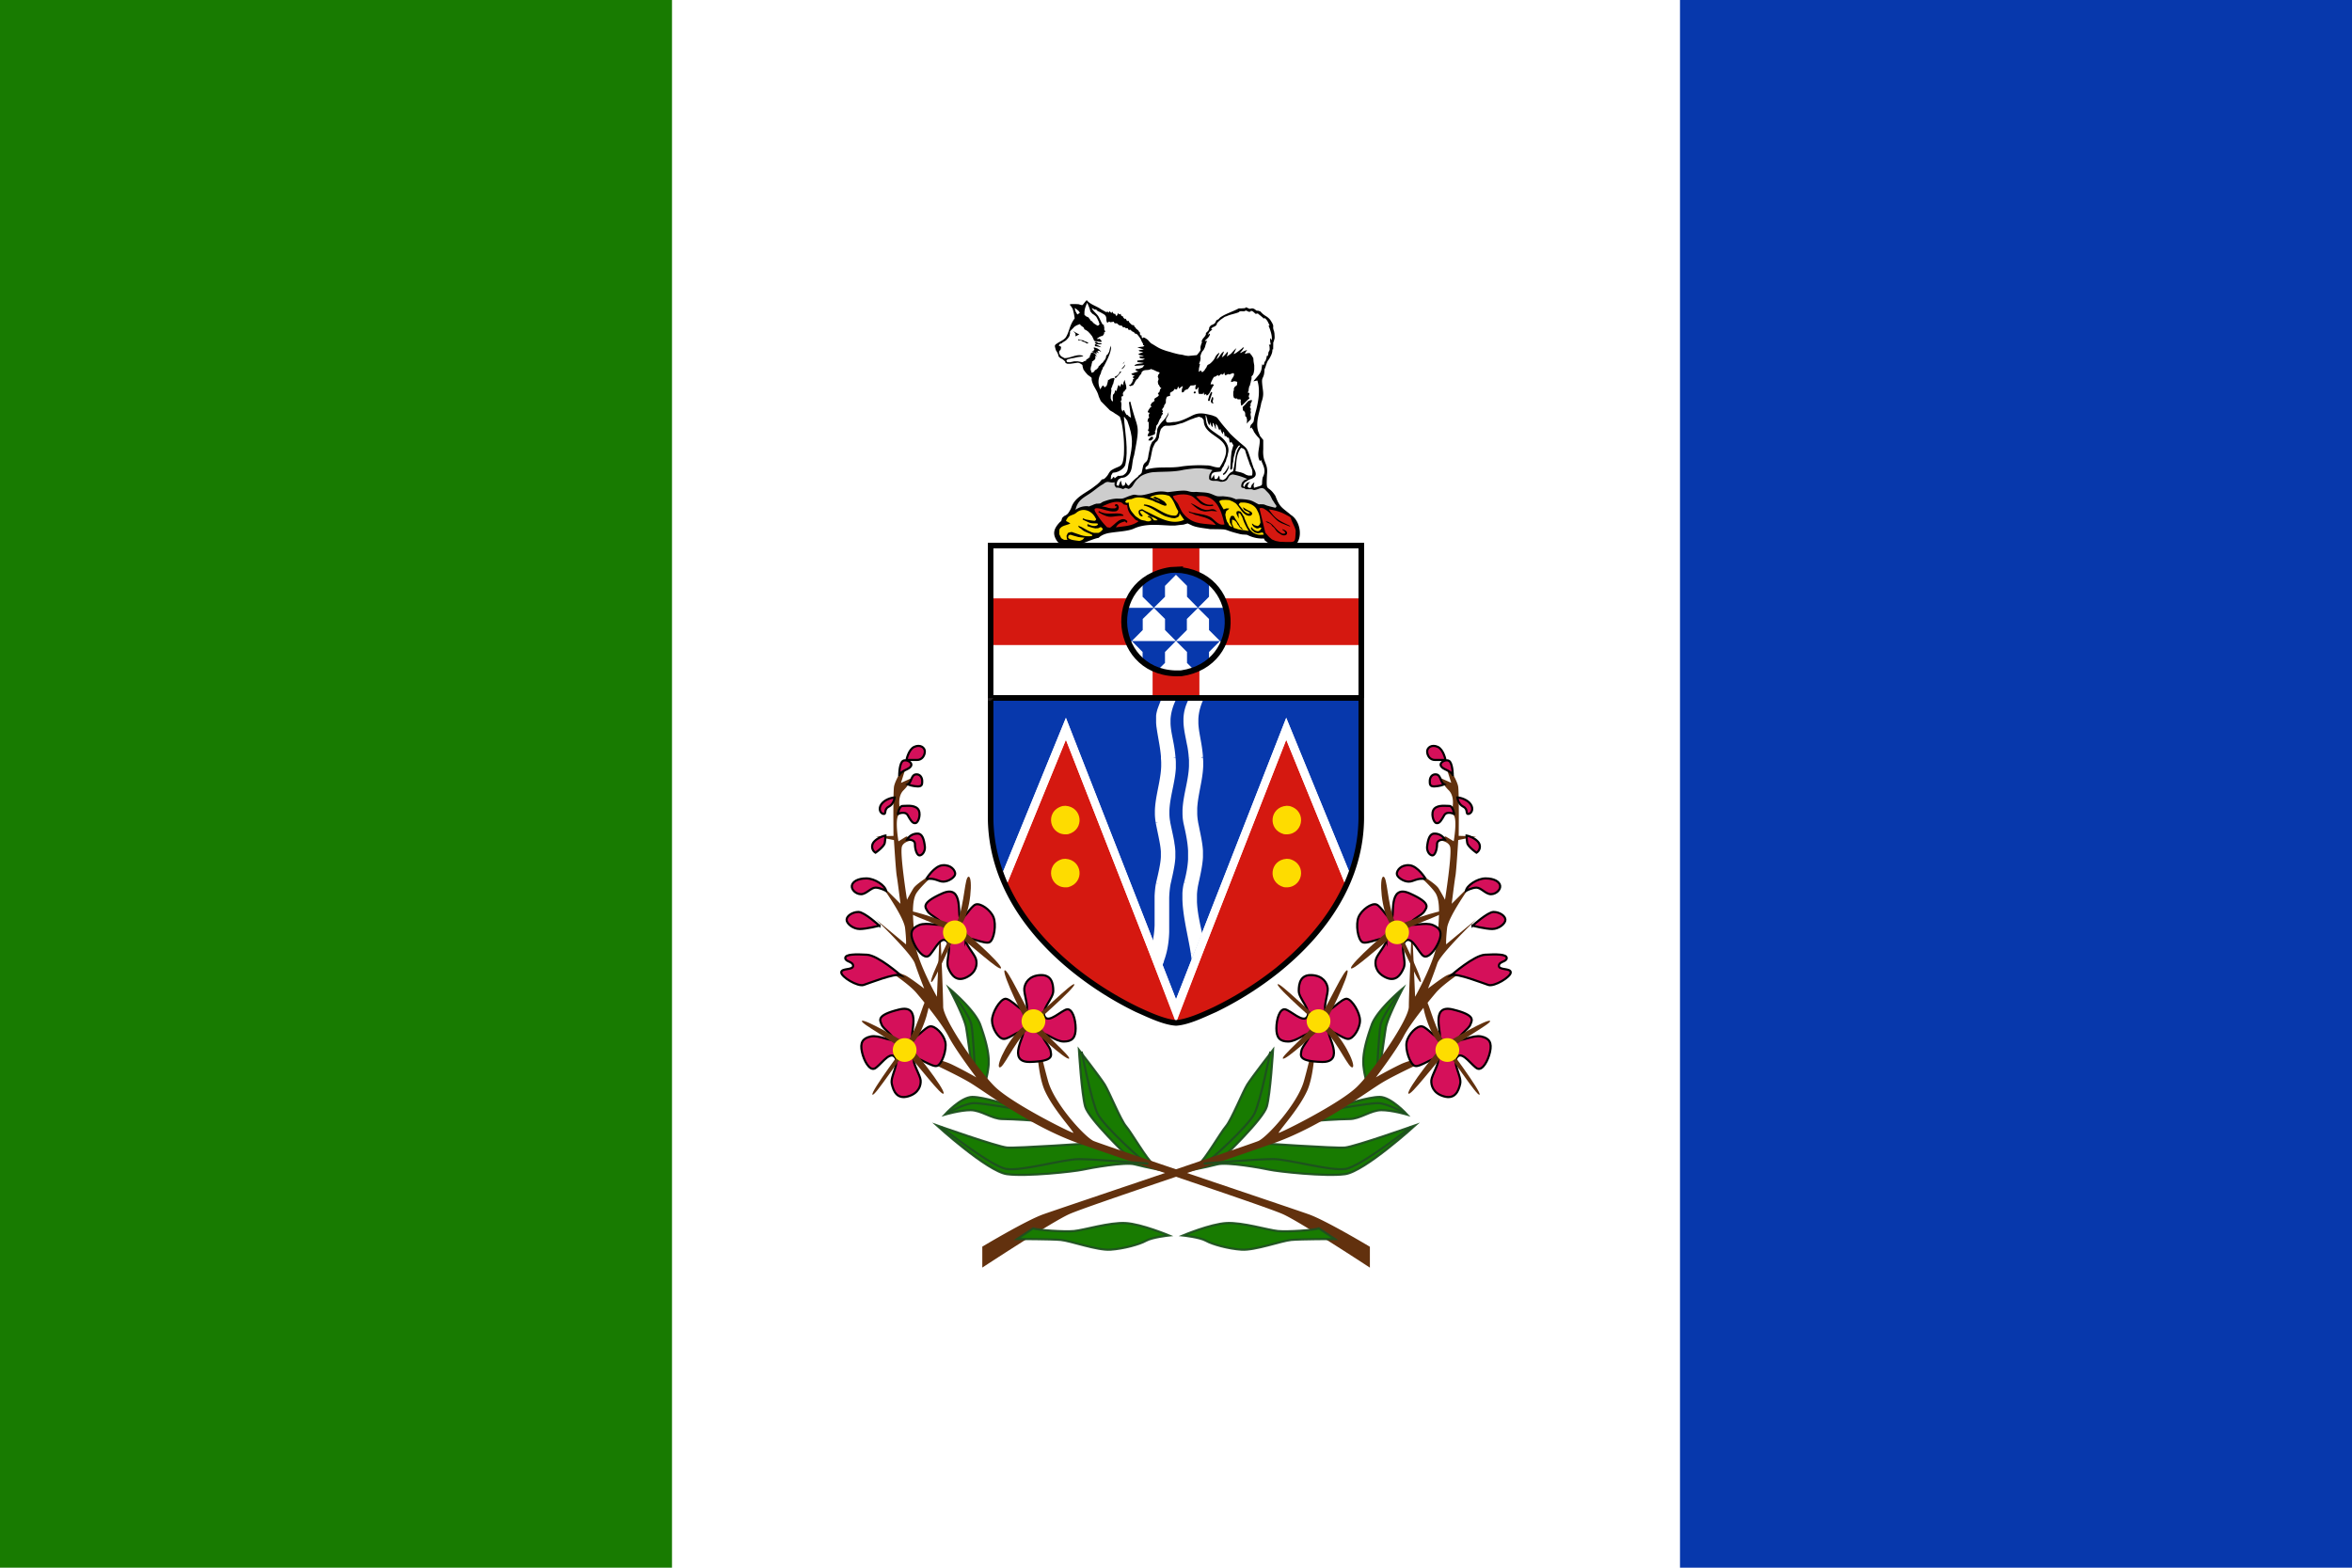 <svg id="Layer_1" data-name="Layer 1" xmlns="http://www.w3.org/2000/svg" xmlns:xlink="http://www.w3.org/1999/xlink" viewBox="0 0 1500 1000"><defs><style>.cls-1,.cls-14,.cls-20{fill:none;}.cls-2{clip-path:url(#clip-path);}.cls-3,.cls-7{fill:#fff;}.cls-4,.cls-6{fill:#0738ac;}.cls-13,.cls-5{fill:#187b01;}.cls-10,.cls-11,.cls-12,.cls-13,.cls-15,.cls-16,.cls-17,.cls-18,.cls-19,.cls-6,.cls-7,.cls-8{fill-rule:evenodd;}.cls-8{fill:#d51810;}.cls-9{fill:#231f20;}.cls-10{fill:#fedc00;}.cls-12{fill:#cdcdcd;}.cls-13,.cls-14{stroke:#1e501f;stroke-opacity:0.94;}.cls-13,.cls-14,.cls-16{stroke-miterlimit:10.13;stroke-width:1.36px;}.cls-15{fill:#62310e;}.cls-16,.cls-18,.cls-19{fill:#d5105a;}.cls-16,.cls-18,.cls-19,.cls-20{stroke:#000;}.cls-17{fill:#fedd00;}.cls-18{stroke-miterlimit:10.13;stroke-width:1.36px;}.cls-19{stroke-miterlimit:10.13;stroke-width:1.36px;}.cls-20{stroke-width:3.75px;}</style><clipPath id="clip-path"><rect class="cls-1" width="1500" height="1000"/></clipPath></defs><g class="cls-2"><rect id="rect2183_1" data-name="rect2183 1" class="cls-3" width="1500" height="1000"/><rect id="rect2183" class="cls-4" x="1071.43" width="428.57" height="1000"/><rect id="rect2183_0" data-name="rect2183 0" class="cls-5" width="428.57" height="1000"/><rect id="rect147" class="cls-3" x="632.26" y="348.67" width="236.39" height="96.55"/><path id="path149" class="cls-6" d="M631.81,445.22v75.62a104.51,104.51,0,0,0,8.12,40.46l.88-2.07L639.73,556l40.06-98.07L750,637.44,820.3,457.89l40.22,98.33-1.2,3.13.8,1.89a107.12,107.12,0,0,0,7.8-32.5c.29-3.2.25-6.4.26-9.61V445.22Zm8.67,117.37c9.11,21.26,24.66,39.61,42.94,54.65A172.82,172.82,0,0,1,640.48,562.59Zm218.62,1.06a172.88,172.88,0,0,1-41.5,52.78,167.18,167.18,0,0,0,26.17-27.12A126.77,126.77,0,0,0,859.1,563.65Zm-75.67,75.94a163.87,163.87,0,0,1-33.11,12.84,29.82,29.82,0,0,0,9.07-2A176.37,176.37,0,0,0,783.43,639.59Zm-66.34.23a179.43,179.43,0,0,0,20.19,9.37c5.75,1.95,8.9,3.22,12.49,3.25A162.26,162.26,0,0,1,717.09,639.82Zm32.21,10.75.7,1.87h.07l.6-1.59-.64.55-.73-.82Z"/><path id="path153" class="cls-7" d="M765.6,595.26c-2.3-11.06-4.92-20.65-2.3-32.06,4.23-18.67,3.51-20.37-.34-38.79-2.61-13.91,4.55-27.29,3.16-41.16-.93-14.52-6.18-22.31,0-36.74l-7.07.16c-6.84,13.25-.64,22.74.18,36.74,1.41,14.18-6,27.12-3.49,41.09,3.54,15.22,4.54,23.4.43,38.78-3.33,12.75,2.43,31.48,4.33,44.65l5.1-12.67Z"/><path id="_1" data-name="1" class="cls-3" d="M762.24,563l2.13.49h0l-.22,1-.2,1-.16,1-.14,1-.12,1-.09,1-.07,1,0,1,0,1v1l0,1,0,1,.06,1,.07,1,.09,1,.11,1,.12,1,.13,1,.15,1,.15,1,.17,1,.18,1,.19,1,.19,1,.2,1,.2,1,.21,1,.22,1,.21,1,.22,1,.22,1,.21,1-2.14.45-.21-1-.22-1-.22-1-.21-1-.22-1-.21-1-.2-1-.21-1-.19-1-.19-1-.18-1-.17-1-.16-1-.15-1-.14-1-.13-1-.11-1-.09-1-.08-1-.06-1,0-1,0-1v-1l0-1,.05-1,.07-1,.09-1,.12-1.05.15-1.07.18-1.07.21-1.08.23-1.09Zm2.13.49h0v0Zm-2.48-38.84,2.15-.4v0l.35,1.68.33,1.58L765,529l.3,1.43.28,1.35.25,1.29.24,1.23.21,1.18.2,1.13.17,1.08.15,1.06.13,1,.11,1,.09,1,.06,1,0,1v2l0,1-.06,1-.08,1-.12,1.07-.14,1.1-.16,1.15-.19,1.19-.22,1.25-.24,1.31-.27,1.38-.3,1.45-.33,1.53-.35,1.61-.39,1.71-2.13-.49.38-1.7.35-1.6.33-1.51.29-1.44.27-1.35.24-1.29.21-1.22.19-1.16.16-1.11.13-1.06.11-1,.08-1,.06-1,0-.95v-1.85l0-.92-.06-.93-.08-.94-.11-1-.12-1-.15-1-.17-1.06-.19-1.1-.21-1.16-.24-1.21-.25-1.28-.27-1.34-.3-1.42-.31-1.5-.33-1.59-.35-1.68v0Zm0,0v0h0v0ZM765,483.32l2.19-.14v0l.11,1.34.06,1.33,0,1.33,0,1.33-.06,1.32-.1,1.31-.12,1.31-.16,1.3-.17,1.31-.2,1.29-.21,1.3-.23,1.29-.23,1.28-.25,1.28-.24,1.28-.24,1.28-.24,1.27-.23,1.27-.22,1.27-.21,1.27-.19,1.27-.17,1.26-.14,1.26-.12,1.26-.09,1.26,0,1.26,0,1.25,0,1.26.06,1.26.11,1.25.16,1.26.21,1.26-2.15.4-.22-1.34-.17-1.35-.12-1.33-.07-1.34,0-1.32,0-1.33.06-1.31.09-1.32.12-1.31.15-1.3.18-1.3.19-1.3.21-1.29.22-1.29.24-1.28.24-1.29.24-1.28.24-1.27.24-1.28.24-1.27.22-1.27.21-1.27.19-1.27.17-1.26.15-1.26.12-1.27.1-1.26,0-1.26,0-1.26,0-1.25-.05-1.26-.11-1.26v0Zm0,0v0Zm1.11-35.76,0-2.18,1,1.52-.53,1.3-.47,1.26-.41,1.23-.35,1.2-.3,1.16-.25,1.14-.19,1.11-.16,1.09-.11,1.07-.07,1.06,0,1v1l0,1,.06,1,.09,1,.11,1,.13,1,.14,1,.17,1,.17,1.05.19,1.07.19,1.08.2,1.1.2,1.12.2,1.14.19,1.16.19,1.19.17,1.23.16,1.25.14,1.29.13,1.33.1,1.36-2.19.14-.09-1.32-.12-1.29-.14-1.25-.16-1.22-.17-1.19-.18-1.17-.19-1.15-.19-1.13-.2-1.11-.2-1.09-.19-1.09-.19-1.07-.18-1.07-.17-1.07-.15-1.06-.14-1.07-.11-1.06-.09-1.08-.07-1.08,0-1.09v-1.1l0-1.11.07-1.14.12-1.15.17-1.17.21-1.19.26-1.21.32-1.25.37-1.26.44-1.3.49-1.34.56-1.36,1,1.52Zm0-2.18,1.7,0-.67,1.56Zm-7.06.16,7.06-.16,0,2.18-7.06.17-1-1.6.95-.59Zm-.95.59.3-.58H759l-.95.59Zm2.24,37.13-2.18.22v0l-.1-1.28-.11-1.25-.15-1.23-.16-1.21-.18-1.19-.2-1.17L757,475l-.22-1.15-.22-1.14-.22-1.13-.22-1.12-.22-1.11-.21-1.11-.2-1.11-.18-1.1-.16-1.11-.14-1.1-.12-1.11-.08-1.12-.05-1.12,0-1.12,0-1.14.07-1.14.12-1.16.17-1.17.22-1.18.29-1.19.34-1.2.41-1.23.48-1.23.55-1.26.63-1.27,1.94,1-.58,1.19-.51,1.17-.45,1.15-.38,1.13-.32,1.11-.26,1.09-.2,1.09-.16,1.07-.11,1.07-.07,1.05,0,1.06v1l0,1.05.08,1.05.11,1.05.14,1.06.15,1.07.18,1.07.19,1.08.21,1.09.21,1.11.23,1.12.22,1.13.22,1.14.22,1.17.22,1.18.2,1.21.19,1.22.16,1.25.15,1.27.13,1.3.09,1.33v-.05Zm-2.18.22v0h0Zm-1.34,40.73-2.13.49v0l-.21-1.35L754.3,522l-.1-1.33-.05-1.33V518l0-1.32.07-1.31.11-1.3.14-1.3.16-1.29.19-1.29.21-1.28.22-1.28.24-1.28.25-1.27.25-1.27.26-1.27.26-1.27.25-1.26.24-1.26.23-1.27.22-1.26.2-1.26.18-1.26.16-1.27.13-1.26.1-1.27.06-1.27,0-1.28,0-1.27,0-1.28-.11-1.29,2.18-.22.11,1.37.06,1.36v1.34l0,1.34-.07,1.34-.1,1.32-.14,1.31L760,494l-.18,1.3-.21,1.3-.22,1.29-.24,1.28-.25,1.28-.25,1.28-.25,1.26-.26,1.27-.25,1.26-.25,1.26-.23,1.26-.22,1.25-.21,1.25-.18,1.25-.16,1.25-.13,1.25-.1,1.25-.07,1.25,0,1.25v1.25l0,1.25.1,1.25.14,1.26.2,1.26v0Zm-2.13.49v0Zm2.56,38.82-2.12-.55h0l.36-1.41.34-1.36.31-1.33.28-1.3.25-1.26.23-1.23.19-1.21.18-1.17.14-1.16.12-1.14.1-1.12.07-1.1,0-1.1,0-1.09v-1.08l0-1.08,0-1.08-.06-1.08-.09-1.09-.11-1.09-.12-1.11-.15-1.12-.17-1.14-.18-1.15-.21-1.18-.22-1.21-.24-1.23-.26-1.25-.28-1.3-.29-1.32-.31-1.36-.32-1.41,2.13-.49.33,1.41.31,1.37.29,1.34.28,1.31.26,1.27.25,1.25.22,1.23.21,1.2.19,1.19.18,1.17.15,1.15.13,1.15.11,1.13.09,1.13.07,1.12,0,1.13,0,1.12v1.13l0,1.13,0,1.14-.07,1.16-.1,1.16-.13,1.18-.15,1.2-.17,1.22-.21,1.24-.23,1.27-.26,1.3-.28,1.32-.32,1.36-.34,1.4-.38,1.44h0Zm-2.12-.55h0l0,.07,0-.06Zm4.37,44.51,2,.82-2.09-.25-.19-1.24-.21-1.27-.22-1.3-.25-1.33-.25-1.35-.27-1.38-.27-1.4-.28-1.42L757.2,596l-.28-1.45-.29-1.47-.28-1.47-.28-1.48-.26-1.49-.26-1.5-.25-1.49-.23-1.5-.21-1.49-.19-1.49-.17-1.49-.15-1.47-.12-1.47-.08-1.45-.06-1.45,0-1.42,0-1.41,0-1.39.1-1.37.15-1.34.19-1.32.24-1.29.3-1.26,2.12.55-.28,1.16-.22,1.2-.18,1.23-.14,1.27-.09,1.29-.06,1.33v1.34l0,1.38.05,1.39.09,1.41.11,1.42.14,1.44.17,1.45.19,1.46.21,1.47.22,1.48.25,1.47.25,1.48.27,1.47.27,1.47.28,1.47.29,1.45.28,1.45.29,1.44.28,1.42.27,1.4.27,1.39.26,1.36.24,1.35.23,1.32.21,1.29.19,1.26-2.1-.25Zm2,.82L760,612.11l-.58-4Zm5.1-12.68-5.1,12.68-2-.82,5.1-12.67,2.09.18Zm.06-.63.07.33-.13.3Z"/><path id="path156" class="cls-8" d="M679.79,471.84l-37.52,91.77-1.46-4.38-.92,2.17c21.19,43.84,63,78.72,110.14,91.11l-17.26-45.25ZM750,652.51c47.17-12.4,89-47.26,110.16-91.11l-.87-2-1.59,4.18L820.3,471.84l-52.82,135Z"/><polygon id="polygon158" class="cls-7" points="750.04 637.45 820.3 457.9 860.53 556.22 857.72 563.54 820.3 471.85 750.04 651.39 679.78 471.85 642.28 563.62 639.73 555.97 679.78 457.9 750.04 637.45"/><polygon id="polygon160" class="cls-8" points="868.18 381.69 868.18 411.46 764.92 411.46 764.92 445.23 735.08 445.23 735.08 411.46 631.82 411.46 631.82 381.69 735.08 381.69 735.08 348.01 764.92 348.01 764.92 381.69 868.18 381.69"/><polygon id="polygon166" class="cls-9" points="764.92 346.23 766.71 348.01 764.92 346.23 735.07 346.23 735.07 349.8 764.92 349.8 763.14 348.01 766.71 348.01 766.71 346.23 764.92 346.23"/><polygon id="polygon178" class="cls-9" points="735.08 447.01 733.29 445.23 735.08 447.01 764.92 447.01 764.92 443.44 735.08 443.44 736.86 445.23 733.29 445.23 733.29 447.01 735.08 447.01"/><path id="path186" d="M870,445.23V348l-1.79-1.78H631.82L630,348v97.22h0v75.61c0,41,23.25,74.52,54.18,99.34a213.9,213.9,0,0,0,40.31,25.43c7.39,3.22,17.37,8.22,25.52,8.68,8.14-.46,18.13-5.47,25.52-8.68a214.54,214.54,0,0,0,40.31-25.43c30.74-24.81,54.25-58.45,54.1-99.34V445.23ZM633.6,349.8H866.39v171c0,40-22.81,72.21-52.73,96.62A215.73,215.73,0,0,1,774,642.38c-6.8,3.17-16.45,7.62-24,8.34-7.55-.73-17.18-5.17-24-8.34a215.2,215.2,0,0,1-39.63-24.92c-29.91-24.19-52.88-56.79-52.82-96.62V445.23h0V349.8Zm-1.78-3.57H630V348Zm234.57,99,1.79-1.79V447ZM870,348v-1.78h-1.79Z"/><path id="path190" class="cls-7" d="M740.94,613.89c7.15-17.48,1.54-34.25,4.59-50.44,4.52-19.18,3.67-19.9-.34-38.78-2.68-13.55,5-27.12,3.41-41.18-1.09-14.94-6.62-22,0-36.74l-7.15.18c-2.8,7.47-3.75,8.32-2.8,17,.91,6.64,2.46,13.06,2.88,19.74,1.44,13.94-5.94,27.37-3.31,41.07,3.88,19.5,4.88,19,.17,38.78-2.31,12,.61,24.71-2.38,37.6l4.93,12.76Z"/><path id="path192" class="cls-3" d="M744.47,563.2l2.12.5,0-.05-.26,1.49-.21,1.49-.17,1.5-.13,1.5-.1,1.51-.06,1.52,0,1.52,0,1.53v1.53l0,1.55,0,1.54,0,1.56,0,1.56,0,1.57,0,1.57,0,1.58,0,1.59v1.59l0,1.6,0,1.61-.07,1.61-.1,1.62-.14,1.62-.18,1.64-.23,1.63-.27,1.65-.32,1.65-.38,1.65-.45,1.66-.5,1.67-.58,1.67L742,614.3l-2-.83.62-1.59.55-1.6.48-1.59.42-1.59.37-1.58.31-1.58.26-1.58.22-1.58.17-1.58.13-1.58.11-1.57.06-1.57,0-1.57V588.2l0-1.56,0-1.57,0-1.56,0-1.57,0-1.56,0-1.56,0-1.56V575.7l0-1.56,0-1.56.07-1.56.1-1.55.13-1.56.18-1.56.22-1.55.26-1.55,0,0Zm0,0v0Zm-.34-38.37,2.15-.42v0l.37,1.72.34,1.62.33,1.52.31,1.44.29,1.37.27,1.29.25,1.22.22,1.17.21,1.12L749,538l.17,1,.14,1,.11,1,.09,1,.07,1,0,1,0,1v1l0,1-.06,1-.1,1-.11,1-.15,1.1-.17,1.14-.21,1.19-.23,1.25-.26,1.32-.28,1.39-.32,1.47-.35,1.55L747,562l-.41,1.75-2.13-.5.41-1.74.38-1.64.34-1.54.32-1.46.28-1.37.26-1.29.22-1.22.2-1.16.16-1.1.14-1,.12-1,.08-1,.07-.95,0-.92v-.9l0-.9,0-.9-.07-.9-.08-.92-.11-.94-.14-1-.15-1-.18-1.05-.2-1.1-.23-1.15-.24-1.21-.27-1.28-.29-1.36-.31-1.44-.32-1.52-.35-1.62-.37-1.72v0Zm0,0v0h0v0Zm3.39-41.33,2.18-.15v-.05l.13,1.36.07,1.35,0,1.35,0,1.35,0,1.33-.1,1.34-.13,1.32-.16,1.33-.18,1.31-.21,1.31-.23,1.31-.24,1.3-.25,1.3-.25,1.29-.27,1.29-.26,1.28-.26,1.28-.25,1.27-.24,1.27-.22,1.27-.21,1.26-.19,1.26-.16,1.25-.13,1.25-.1,1.24-.07,1.25,0,1.23v1.23l.06,1.24.1,1.22.16,1.22.22,1.23-2.15.42-.23-1.32-.17-1.31-.12-1.32-.06-1.31v-1.31l0-1.31.07-1.3.1-1.3.14-1.3.17-1.3.19-1.3.21-1.29.23-1.29.25-1.29.25-1.29.26-1.28.26-1.29.26-1.28.26-1.28.24-1.28.24-1.28.22-1.28.2-1.28.18-1.28.16-1.27.12-1.28.09-1.27.06-1.28v-1.27l0-1.27-.08-1.28-.12-1.27v-.05Zm0,.05v0Zm1.12-35.77-.06-2.19,1,1.54-.57,1.33-.51,1.28-.44,1.25-.37,1.2-.32,1.17-.27,1.14-.21,1.11-.17,1.08-.12,1.06-.08,1,0,1v1l0,1,.06,1,.09,1,.12,1,.13,1,.16,1,.17,1,.19,1,.2,1.05.21,1.07.21,1.1.21,1.11.22,1.14.21,1.17.2,1.21.19,1.23.17,1.28.16,1.31.14,1.36.12,1.4-2.18.15-.11-1.35-.14-1.32-.15-1.27-.18-1.24-.18-1.21-.2-1.17-.2-1.15-.21-1.13-.22-1.11-.21-1.09-.21-1.07-.2-1.07-.19-1.05-.18-1-.16-1.05-.15-1.05-.12-1.05-.09-1.06-.07-1.07,0-1.08v-1.09l0-1.1.08-1.13.13-1.14.18-1.17.23-1.19.29-1.22.34-1.25.4-1.28.46-1.31.53-1.35.6-1.39,1,1.54Zm-.06-2.19,1.74,0-.71,1.58-1-1.54Zm-7.15.17,7.15-.17.06,2.19-7.16.17-1.05-1.48,1-.71Zm-1,.71.26-.69.74,0-1,.71Zm-.69,17.25-2.16.29v0l-.09-.8-.07-.76-.06-.72-.05-.68,0-.65,0-.62,0-.59v-1.11l0-.52,0-.51,0-.49.05-.48.07-.46.07-.46.09-.45.1-.45.11-.44.12-.44L738,453l.14-.45.15-.45.17-.47.17-.47.18-.5.2-.5.2-.53.21-.56.23-.58.23-.61.25-.64.25-.68,2.05.77-.26.68-.25.65-.23.62-.23.58-.21.55-.2.53-.19.5-.18.47-.16.46-.16.44-.14.42-.13.41L740,454l-.11.39-.1.39-.09.39-.07.39-.07.4-.06.4,0,.42,0,.43,0,.45v1.5l0,.55,0,.58,0,.62,0,.66.06.69.07.74.08.79v0Zm-2.16.29h0v0Zm5,19.48-2.18.23v-.05l0-.61,0-.61-.06-.62-.06-.61-.06-.61-.07-.61-.08-.61-.07-.61-.09-.61-.08-.61-.09-.61-.1-.61-.09-.61-.1-.61-.1-.61-.11-.61-.1-.61-.11-.61-.1-.61-.11-.61-.11-.62-.1-.61-.11-.62-.11-.61-.1-.62-.1-.62-.11-.62-.1-.62-.09-.63-.1-.62-.09-.63-.09-.63,2.17-.29.09.61.09.62.09.61.1.62.09.61.1.61.11.62.1.61.11.61.1.61.11.62.11.61.1.61.11.62.11.61.1.62.1.61.11.62.1.62.09.62.1.62.09.62.09.62.08.62.08.63.08.62.07.63.07.63.06.63.06.64.05.63,0,.64v-.05Zm-2.18.23v0Zm-1.15,40.75-2.14.42h0l-.23-1.33-.16-1.33-.12-1.32-.06-1.32,0-1.32,0-1.31.06-1.31.1-1.3.13-1.31.16-1.29.18-1.3.2-1.29.22-1.29.24-1.28.24-1.29.25-1.28.25-1.28.25-1.28.25-1.27.24-1.27.23-1.28.21-1.27.2-1.27.18-1.26.15-1.27.13-1.27.09-1.26.06-1.27,0-1.26,0-1.26-.06-1.27-.11-1.26,2.18-.23.11,1.35.07,1.34,0,1.34,0,1.33-.06,1.32-.1,1.32-.13,1.32-.16,1.31-.18,1.3-.21,1.3-.22,1.3-.23,1.29-.24,1.29L741,502l-.25,1.28-.26,1.28-.24,1.27-.24,1.27-.23,1.27-.22,1.26-.19,1.26-.18,1.26-.15,1.26-.13,1.25-.09,1.25-.06,1.24,0,1.25,0,1.24.06,1.24.11,1.24.16,1.24.21,1.23h0Zm-2.14.42h0v0Zm2.31,38.78-2.15-.41v-.05l.43-1.79.39-1.68.36-1.57.32-1.48.3-1.38.26-1.3.23-1.22.21-1.16.17-1.09.14-1,.12-1,.09-1,.06-.91,0-.9V545l0-.87,0-.87-.06-.88-.09-.89-.1-.92-.14-.95-.15-1-.18-1-.2-1.09-.22-1.15-.24-1.22-.26-1.29-.29-1.38-.3-1.46-.32-1.56-.34-1.66-.35-1.78,2.14-.42.36,1.76L740,528l.32,1.56.3,1.46.28,1.38.26,1.3.25,1.23.22,1.17.2,1.11.19,1.06.16,1,.13,1,.12,1,.09.95.07.93,0,.93v1.87l0,1-.06,1-.1,1-.12,1-.15,1.08-.18,1.13-.21,1.19-.23,1.25-.27,1.32-.3,1.41-.33,1.49-.36,1.58-.39,1.69-.43,1.8v0Zm-2.15-.41v0ZM737,600.74l-2,.79,0-.65.26-1.18.23-1.18.19-1.17.17-1.18.14-1.18.12-1.18.1-1.18.08-1.18.06-1.18,0-1.18,0-1.18v-7.07l0-1.17V575l0-1.17,0-1.17,0-1.17.06-1.16.08-1.17.1-1.16.12-1.17.15-1.16.18-1.16.21-1.15,2.14.41-.19,1.1L739.1,566l-.14,1.11-.12,1.12-.1,1.12-.08,1.13-.06,1.13,0,1.14,0,1.15,0,1.15v5.82l0,1.18v4.75l0,1.2,0,1.21,0,1.2-.06,1.21-.08,1.22-.1,1.22-.12,1.22-.15,1.22-.18,1.23-.2,1.23-.24,1.23-.27,1.24,0-.64Zm-2,.79-.12-.32.07-.33,0,.65Zm4.93,12.75L735,601.53l2-.79L742,613.49v.81l-2,0Zm2,0-1.05,2.55-1-2.57Z"/><polygon id="polygon194" class="cls-9" points="631.82 447.01 630.03 445.23 631.82 447.01 868.18 447.01 868.18 443.44 631.82 443.44 633.61 445.23 630.03 445.23 630.03 447.01 631.82 447.01"/><path id="path196" class="cls-10" d="M679.45,514c10.94.66,12.48,15.25,1.78,18.11-11.93,1.63-15.46-14.65-3.66-17.94l1.88-.17Z"/><path id="path198" class="cls-10" d="M820.64,514c-10.95.66-12.49,15.24-1.79,18.11,11.93,1.63,15.46-14.65,3.66-17.94l-1.87-.17Z"/><path id="path200" class="cls-10" d="M679.45,547.8c10.94.66,12.48,15.26,1.78,18.12-11.93,1.61-15.46-14.64-3.66-17.95Z"/><path id="path202" class="cls-10" d="M820.64,547.8c-10.95.66-12.49,15.26-1.79,18.12,11.93,1.61,15.46-14.64,3.66-17.95Z"/><polygon id="polygon204" points="630.03 445.23 633.61 445.23 631.82 447.01 868.18 447.01 868.18 443.44 631.82 443.44 630.03 445.23 631.82 443.44 630.03 443.44 630.03 445.23"/><path id="path206" class="cls-11" d="M693.06,191.43l-.93,1L691,193.89l-.43.52-.42.25-.86-.17-1.44-.43-1.45-.09h-3l-1,.09v.6l.6.6,1.1,1.69.44,1.63.42,1.79.25,1.6.17,1.11-.67.94-.52.85c-2.28,3.83-2.34,6.93-4.51,10.38-1.47,1.85-3.62,2.47-5.77,4l-.77.52-.44.86L673,222l.42,1.44.85,1.38.59,1.35.18.86.34.66.94.77,1.18.61,1,.75.85.85.17.86,1.19.5h1.95l2.38-.33,2.29-.34.94.17.94.5,1.1.77.17,1.19.52,1.79,1.27,1.71,1.44,1.61c4.67,3.42.78.35,3.75,6.79,1.5,2.87,2.46,3.92,3.32,7.15l1.27,2.81,5.79,5.88.67.42,1.38.77,1.18.84,1.28.77,1.35.93.52.42.5,1.54.52,1.79.34,1.69a84,84,0,0,1,1.19,19.24c-.84,8.95-2.34,6.22-8.26,10-1.93,2-1.18,2.25-3.56,4.67l-.94.77-1.27.25-1.54,1.79L699.69,309l-1.7,1.27c-5,4.1-12.38,6.59-14.62,13.19l-.52,1.27-.68,1.19-.59.94-.6.85-1.19.94-1.27.59-.17.26-.94.86-.6,2-.76.59c-4.08,4.23-5.15,7.72-1.62,12.59,2.56,2.88,12,2.81,15.05,1.35,3.16-1,8.36-3.41,11.23-3.82,1.5-1.71,4.78-2.86,7-3.14,4.54-.79,11.1-1,15-2.56,7.59-3.62,15.6-2.48,23.72-2.13h2.89l2.82-.34,2.62-.25,2.65-.77,2.21,1c3.09,1.67,8.51,2,12.07,2.63,14,.15,6.81.06,17.86,2.82l1.27.35,1.46.25,1.36.08,1.52.09.94.41a20.75,20.75,0,0,0,10,2l.59,1.27,1.7,1.29,2.05,1,2.12.44,2.13.33,1.1.35h1l2.13.34,2,.08h2.21l1.88-.42.93-.35.77-.77c4.22-5,2.31-15-3.33-18.53-5.93-5-7.23-4.79-10-12.25-5.26-8-5.94-1.2-5.36-13.51.88-7.77-2.95-7.24-2.38-16.18v-5.94l-2.06-2.56-1.19-3c-1.77-6.13,1-12.21,2-18.2,2.12-5.72.89-7.32.52-12.75-.34-4.08,1.37-2.48,1.52-8.51,1-2.09,1.42-5,2.82-6.38,1.07-1.88,2.42-4.12,2.21-6.38h.5l.08-4.58.27-.35.59-2.21v-1.19l-.09-1.28v-.43l-.25-1.44c-1.63-4.24,1-2.11-2.48-7.4-2.43-2.89-3.36-2-6.27-5.36l-.86-.25-.35-.17-1.19-.08L799.8,197l-.85-.26h-.69L797,197l-1.27-.51-.85-.43h-.26l-.68.52-2.63.16H790l-1,.52c-2.55,1.26-5.58,2.36-8.34,3.74l-1.37.77-1.19.77-1,1.1-1.36.67-.35.77-.59,1.11-1.19.77-1.35.58-.85,1-.34.77.08.42-.6,1.29L769,212.52l.17.5-.52,1.21-.67.84-.86,1-.68,1.2-.09.67.25.35c-2.64,6.25,1.32,2.8-3.31,8.24l-5.44.52-1.88-.25-2.12-.52-1.88-.25-1.94-.44-1.87-.5-2-.6-2.13-.59c-5.5-1.78-5.76-2.56-10-4.94l-1.29-1.35-.5-.61-.33-.33-1.13-.77-1.27-.67-.58.17-.44.42-.42-.94V214l-.93-.25L727,212.6l-.09-.68-.25-.17-.18-.08-.42-.77-.85-.76-.59-.43-.52-.84-.33-.27-.27-.16-.25-.94-1.36-.25-.42-.25v-.44l-.18.19L720,205.37l-.17-.68-.34-.09-.26.27-.76-.52-.52-1.19-.41.52-.09-.18-.94-.76-.51-1.1-.34.08-.69-.52-.25-1-.5.19-.69.16-.41-.77-.25.17-.27.94-.61.77-1-1.71-.52.44-.08-.19-.5-.5-.52-.94-.61.94-1.08-1.19-.77,1-.69-.93-.5.58-.61-.25-1.69-.94-1.2-.67C699.29,195.16,695.41,194.36,693.06,191.43Zm71.69,74.41,1.87.69,1,1.44.08.18c-.07,12.57,23.53,9.67,10.13,30-3.33.26-5.3-1.41-8.42-1.27a87.17,87.17,0,0,0-15.32.58c-8.24,1.54-15-.31-23.39,2.13l-.25-.94.25-.67,1.54-1.27.75-1.88c1.14-2.89,1.31-6,2.21-9.1l.69-1.53.85-1.7,1.44-1.36.44-.94.5-1.1.09-1.11.51-2.38.67-2,1.54-1.54,1.11-.5h2.71l1.37-.17c2.31,0,4.28-1,6.55-1.45,2.26-.7,4.44-2.07,6.88-2.8l1.54-.6L764,266Zm26.8,19.82,1.36.44,1,.85.18.34a76.37,76.37,0,0,0,2.46,7.4c.88,3.55,2.77,4.22,2,8.58l-.86.09h-1.52l-1.46-.5-1.52-.86-1.37-.52-.86-.25-3-.68C788.63,295.52,788.11,289.83,791.55,285.66Z"/><path id="path208" class="cls-7" d="M696.63,200.1l.68.43.51.34,1.28,1.1.85,1.54.76,1.61.51,1.62-.42.68-.85.34-2.3-1.45-1.53-1.62-.77-.08.26-.42-.17-.26-.6-.42-.51-.94-1.78-.85-.94-.85v-.51c-.12-3.08.65-4.54,1.71-7.23a26.44,26.44,0,0,1,2.12,5.61l1.19,1.36Z"/><polygon id="polygon210" class="cls-7" points="687.1 200.61 686 198.74 685.48 197.04 685.48 196.53 686 196.79 686.59 197.3 687.87 198.32 688.71 199.51 687.1 200.61"/><path id="path212" class="cls-7" d="M698.24,197.55l.09-.17.85.17.51.51.09.17.59.34,1.36.6,1.62.93c3.52,1.73,1.41,4.13,2.89,5.79l1.1-.77.77.43,1.11-.17,1.18-.17.09.59.51.43h1.36l.77.76.93.6.86.17.08-.26.25.09.43.51.68.76.93-.17.26.26.43.42h1.27l.43,1,.68.09.68-.09.42.51.43.43,1.27.6.86,1,.34-.09.85.43.51.59.93,1.19.85,1.28.68,1.62.77,1.27V220l.68.42h.25l-.34.43-.68.25-2.13.26-1.1.17v.25h.42l.68.26,1.62.51,1.11.34-1.53.25-1.45.26h-.17v.34l.42.34,1.37.25,1,.26-1.62.59-1.27.51-.18.43h.26l.68.42,1.62.26.93.26-1.36.25H727l-.26.17.26.93.94.18.17.08,2.12.17-.51.26-.76.42-2.22.34-1.44.17v.77l.43.17.76.08,1.62.26,1.27.17c-1.59.68-4.59.24-5.87,1.61l.35.26,6-.43-1.36,1.62-1.79.59-.42.18H725l-.85.33-.08.09.08.25.51.35.85.51.77.08-2.47.68-1.87.68-.43.17.17.26.26.34,1,.34h.85l-.85.59-.43.43v.25l.26.51.68.34-.77.34-.34.77.43.43-.85.42.17.34-1.19,1.53-.85.26.17.34.51.34.76-.17,1.28-.51.68-1.19.68-1.28.68-1,.68-.42,1.27-2,1.2-1.45v-.59c1.61-2.58,3.81-.89,6.12-2.3l.6.25,1,.34,1.1.52,1.28.59,1.11.34.42.51-.93,1.19-.26,1.11v.25l.26.51.25.85-.51,1.62.26,1.62.25.25.34.51.59,1.19.86.43-.43.34-.43.68-.42,1.53-1,.94.51.76.08.6-.59.59-2,1.28-.43,1,.43.17-.17.42L734.56,257l-.76,1.36v.43l.42.26.43.17-.43.25-.59.42-1.11,1.54-.59,1.36.67.51h.6l-.6,1.36v1l.43.17-.93,1.53-.26,1.36V269l.51.18.42-.26-.17.6v3.57l-.5,1.62.93.68-.76,1.35-.34,1v.42l.42.09h.93l1.88-.68,1.27-.52.34-1-.17-.85v-.34l.34-.35.26-.93.25-2,1-1.28,1.11-2.64,1.11-1.78-.18-.43.77-.93.34-.68v-.34l-.68-.34.51-.26.26-.51-.6-1.19.6-.93.59-.68.17-.68-.17-.09.94-1.36.42-1.19-.17-.26.17-1.44.43-1.28.17-.25,1.1-.34.85-.17.09-.26-.09-.76.09-1,2-1.2.85-1.27.68.34h.76l.09-.09.34-.93.42-.94.26.68.34.77,1.1-.94,1-.59h.25l-.68,2.21V250l.17.34,1.11-.26.33-.85.18-.08.93-.6.77-.25.34-.09,1.78-2.29,1.79-.09,1.28-.25.42-.26-.42,1.53v1.36l.25.26,1-.51.6-.85.25-.09v.43l-.25.85v1.53l.25,1.36h.25l.77.09H767l.93-1-.17.93.26.68,1.27-.59v.59l.34.43.77-.43,1-1.28.68-1.36.6-1.27.93-1.7.6-.43-.6-.76h-.93l-.6.25.09-.68.25-.94,1-2,.85-1.45.34.17,2.21-1.28.09.43.25.25.94-.68.68-.68.08-.17.35.6h.68l1.1-1.28v1.11l.51.68,1.45-.68.76-.17.26.34,1.44-.6,1.2-.34.33.34.09.6-.26,1.1-.76,1.19-.6.94-.34,1,.17.59,1.87-.59,1.53.26.44.33-.09.86-.09,1-1.53,1.27-.6,1.36.26.34-.26.6-.25.85v2.3l.42,1.44,1,.51.93-.08.09-.26.09.43.33.42,1-.08.94.17-.09,1.78.26,1.45v.42l.34.26c1.37-1,3.63-3.71,5-4.59l-.5-1.37.59-1.78-.59-.59h-.77l.34-.35.43-.93v-.85l.42-2,.43-.42v-.43l.42-1.44.17-1,.35-1.11.08-1-.08-.77.93-1,.43-1,.25-1.19.17-1.19V233.1l-.42-2.46-.18-2.22-1.1-1.78-1-1.19-.09-.26-1.53.09-1.45.42-.25-.08.68-1.28.59-.68.09-.42-2.12.85-1.79,1h-.51l1.45-1.7.93-1.45.17-.25h-.77l-.51.59-1.1.85-1.19.94-1.2.85-1.1.68-.77.25,1.79-3.82-.42.42-.6.51L786,224.6l-1,1.1-1.28.85-.93.68h-.34l.51-1.53.17-1.1-.34-.09-.43.43-.51.68-1.36,1.45-1.27.93.68-1.87.59-1.53v-.43c-2.35,1.48-2.46,3.57-4.67,4.94l.85-1.88.85-1.53.08-.42-.26-.17c-3.36,2.75-1.41,3-5.27,6.55l-.77.59-.93.43-.43.42-.51,1.2-.76,1.1-.6.94-.93.85-.51.25-.51-.76-.6-.51-.42.76-.6.26.17-2.3.51-2.13.17-.25-.6-.51-.08.25.85-2.38.17-1.7-.17-.51.09-.68.42-1.36.6-1.28,1-1.19.59-1.19.26-.59.51-1.87.68-1.79-.09-.34-1.19.25.26-.51.93-.85,1-1,.67-.93.43-1.11-.09-.42-1.35.76,1.1-1.87,1.53-1.27.43-.26-.94-.17c1.14-2.08,2.2-.93,3.66-3v-.68l1.1-1.19,1.2-1.1,1.36-.94,1.44-1,1.28-.43c2-1,5.34-1.52,7.57-2.46l.42-.43.85-.25,2.13.08,1.28-.51,1.87.85,1.1-.17.09-.51.51.09.93.42,1.62,1.45,1.53-.26.25.43.85.59.6.51,1.54,1.28.25.43.84-.26c1.88,1.62,1.91,2.45,3.07,4.68l-.68.17c1,2.22,2.64,7,1.95,9.27l-.34-.68-.59-.68v2l.34,1.79-.17.42h-1l.17.26.26.76.08,1.11v1.19l-.77,1.53-.16,1.53-.26.51v.26h-.68v.42l-.17.93-.6,1.79-.68.77-.16,1-.43,1.1-.77-.76c-.53,2.24-.15,3.4-1.62,5.95-1.22,1.67-2.84,3.43-4.08,5l1.2-.25,1.1-.26h.25c1.88,6,.78,12.47-.67,18.46l-.68,2.55-.6,2.47-.43,2.63-.17.34-.76,1-.77.77-.34.76-.25,1.53.59-.17.43-.51.34.85.51.6.68,1.53,1,1.44,1.1,1.37,1.28,1.36.25.93c.25,4.36-2.29,9.51.09,13.44l.68-.68v-.08c1.65,4.18,3.54,6.63,1.11,11.23-1.16,5.85,1.53,4.45-5.53,6.63l-.26-1.62.43-1.53v-.34l-1.53,1.45-.6,1.53-.08.51h-1.19l-.94-.77.51-1.7,1-1.19.34-.25-2.21.76-1.19,1.45-.17.51v.42l-.51.17-.51-.85.34-1.1.68-.94L795,307l1.11-.76,1.11-.51c4.3-1.33,4.42-3.38,2.29-7.14-6-17.62-1.75-9-15-22l-1.78-2.13-1.62-1.87-1.78-2.12-1.54-2-1.53-2-1-.68-2.21-.85c-5.23-1.23-8.46-2.18-13.27.42-3,1.52-8,4-11.4,3.83l-2.12.34h-1.7l-.6-.34-.34-.68v-1.19l1.36-2.47.34-2c-2.47,5.57-3.28,4.42-6.38,9l-.59,1.1-.34,1v1l-.34,1.79-.26,1.78-.76,1.53-1.19,1.28-.68.51-.6,1.28-.42,1-.34,1.1c-.29,2-.88,3.95-1.11,5.95-.69,4.4-2.09,2.91-3.23,5.79l-1,4.68-.94,1-.85.59-.68.94-1,.76a32.17,32.17,0,0,0-4.76,4.94l-.77-.51-.76-1-.34-.93-.69,2-1,.51-.59-.17-.51-1.62-.25-1.28-.17-.25-.77,1.61-.51,1.54-.34.17-1.11-.6.43-2.12.85-1.37.25-.25.43-.09.6-.51,1-.25h.51l1.37-.34c5.61-3,3.82-8.13,5.78-13.86,4.25-21.68,2.28-15.19-2.38-34.37l-.51.09-.34.51,1.27,9.7-1.44-.94-.77-.85h-.59l-.94-1.53-.59-1.36-.17-.26-.52.26-.17.85c-2-2.55-.14-3.87-1.36-6.81l.6-.76-.09-.85v-.17l-.08-1.19h.6l.5-.34-.17-1.7.69-1.2h.5v-.59l.34-.34.69-.6v-.76l-.09-1.19-.68-2.38-.26-1.45-.76,1.62-.26,1.61-.17.26-.33-.6-.52-.51-.51,1.11-.51.93-.17.26-.17-1-.59-.43-.68,1.87-.43,1.62-.17.42-.76-.59-.43,1.61-.59,1.11h-.43l-.17,2.21.17,1.87-.17.43-.76-.68-.51-1.36v-1.7l.25-1.88.17-1.61-.17-.85.76-1.79.26-1,.26-.17.5-2.12.43-1.45-.43-.43-2,.43-1.28.85-.6-.09.17.26-.17.85-.42,1.7-.42,1.19-.69.34-.51.6-.59-.94-.6-.42-.93,1.36-.51,1-.09.17a10.28,10.28,0,0,1,0-9.61l.34-.77.26-1.19.76-1.45.34-1.18.34-.17c1.57-2.93,5.66-10.55,4.6-13.53l-.09.6-.43,1.1-.25,1.11-.26,1.1-.68,1.11-.17.51-.42.17-.68.93-.09,1-.85,1.61-.42.34-.6.94-.68.68-.25.08-1,1.19-.94.77v.43l-.94,1.18-1,.69h-.25l-.68,1.1-.77.43h-.25l-.51.25-.68-2.21.25-1.78.26-.43.17-1.19.34-1.19-.26-.17,1.11-.77.68-.68h.25l.34-1.27-.25-.94-.09-.25.51.25.6.34-.77-1.53-1.1-.85-.35-.09-1.18-.08-.34.34.08.42-.68,1.2-.17,1.19v.16l-.76-.16v.34l-.34.42-.94.34-.25.85-1.37.43-.67.51L690,231l-2.63-.51H685l-.67.17-2,.42-1.44-.08-.43-.17-.42-1,1-.68,1.1-.26.94-.25,2-.34,2.3-.52,1.95-.25,1.28-.26.25-.25c-4.11-1.58-7.93,1.51-12,1.44l-2.13-1.19-.85-1.1-.42-.94v-1.1l1-1.19.25-1.36v-.34l-1.53-.86.85-1.1,1.28-.34.17-.34.68-.43,1.61-1,1.37-1.44.93-1.45.34-1.7v-1.19l.43-.51,1.27-1.28,1.11-1.19,1.36-.85L688,207l.85-.25.09.42.59.6,1.54,1.1.59,1.28.85.34.85.59.59.43,1.36,1.45,1.2,1.53.85,1.78.34.85.59.51h.34l.77.09,1.78.26,1.11.16.26-.42-.17-.43-.51-.59-.6-.6-.94.17-.93-.17,1.78-1.19,1.37-.59h.59l.77-1,.34-.68-.34-.34.59-.34.43-.6-.68-.94v-1.7l-.34-1.1.34-.17-.94-.43-.51-.68-.85-1.7-.68-1.44-.85-1.54c-1.51-2.08-3-2.88-4.17-5.1l.43.09,1.61.93Z"/><polygon id="polygon214" class="cls-11" points="684.55 211.5 684.55 211.25 684.98 211.5 685.65 211.92 687.36 212.86 688.38 213.2 687.36 213.8 686.16 214.48 685.91 214.48 685.91 212.95 684.98 211.67 684.55 211.5"/><polygon id="polygon216" class="cls-11" points="693.14 218.13 694.08 218.82 694.33 218.9 693.73 219.07 693.06 219.07 691.86 218.31 691.02 217.96 690.67 217.96 689.74 217.37 688.8 217.11 687.62 217.11 687.78 216.35 688.12 216.6 689.06 216.86 690.85 217.11 691.86 217.71 693.14 218.13"/><polygon id="polygon218" points="700.97 218.9 700.37 218.82 700.03 218.56 699.94 218.39 699.1 217.97 698.07 218.39 699.1 219.5 699.35 219.5 701.14 219.66 702.84 219.5 702.08 218.99 700.97 218.9"/><polygon id="polygon220" points="698.58 219.5 698.25 219.75 698.33 220.85 698.75 220.85 700.37 221.11 702.33 221.54 701.48 220.94 699.69 220.01 699.1 219.66 698.58 219.5"/><path id="path222" class="cls-11" d="M702.24,224.51l-1.11-.76H700l-.09.17.43.68.43.59v.09l-1-.51h-.86l1,1.27-1.7-.76-1.53-.68-.25-.09v-.42l1-.09.17-.76.42-.34-.42-.6v-.76c2.17.65,2.71.63,4.42,2.46l.17.51Z"/><polygon id="polygon224" points="716.36 232 716.79 231.49 717.29 230.47 716.11 232 716.36 232"/><polygon id="polygon226" class="cls-11" points="715.17 235.32 716.53 233.87 717.47 232.68 717.55 232.34 717.55 232.76 717.47 233.36 716.61 234.55 715.68 235.32 715.17 235.32"/><path id="path228" class="cls-11" d="M711.26,241.18l-.43-.76,1.62-.85,1.27-1.28-.17-.17.43-.42.08-.52,1.19-.33a47.41,47.41,0,0,1-3.4,4.08Z"/><polygon id="polygon230" points="762.63 250.46 762.63 250.12 761.87 249.52 761.19 250.63 761.95 251.05 762.63 250.46"/><path id="path232" class="cls-11" d="M773.09,250.62c-.42,1.62-1.22,3.36-1.7,5.11l-.51.08-.51-.42.76-2.72,1-2.22.25-.42.51.08.17.51Z"/><polygon id="polygon234" points="772.58 257 773.77 257.43 773.77 257.09 773.35 256.15 773.77 254.37 773.6 253.43 773.09 253.18 772.16 255.81 772.58 257"/><path id="path236" class="cls-11" d="M798.44,255.22v.34l-.17.68-.76,1.36.16,1.19-.42.43-.09.67.35.35.25.68-.25,1.19.33.85-.17.34-.16,1.1c.92,4.33-.36,2.78-2.31,5.87l.09-2.8-.51-1.62-.59-.34-.09-2.21-.85-1.36h-.6V261l-.16-1.19.42-.59,1.19-1.11,1.1-1.36,1-1,1.44-.51Z"/><path id="path238" class="cls-7" d="M769.69,266.78l.17.34.09,1,.59,1.79.51,1.11.6-.17.08-.6v-1l.17.34.26.68.42,1.36.77.85.08-1.36-.08-1.11v-.25l.25.17.43.34.34,1,.42.77.17,1,.34.51h.09v-3l.17-.25.26.51.59.68.68,1.78.51,1.19.34-.25.17-.68.26.25.16.68.69,1.54.51,1,.25-.93v-.77l.42.26.35.68.25,1.87,1,.09.77.93.76.09h.17v.34l.26.68.09,1.36.5.85.43-.26.42-.51V282l1.2,2-.43,1.44-.42,1.45-.35,1.44-.17,1.62-.17,1.44-.08,1.45-.08,1.62-.17,1.61v1.45l-.18,1.62.51.59.85-.85.09-1.45.17-1.7.34-1.44.09-1.53.33-1.45.43-1.53.43-1.62.42-1.27.86-1.37.84-1.18.51-.18.6.18c-3.55,3.41-3,9.88-4.25,14.54-.47,3.45-.74.39-3.83,4.59l-.77,1.11-.68.76-.77.51-.84.43-2-.6-.09-1.27-.25-1.11-1.2,2-1.27.42-.43-.42-.25-1.45-.17-1.1-.77,1.44-.76,1-.26.09c-.34-5,2.87-3.91,5.87-4.51l.51-.42.6-1.62,1-1.45.6-1.53.77-1.53.42-1.61.6-1.54.34-1.78c1.45-4.92-2.22-9.44-6.21-11.82-5.91-4.34-7.68-4.25-8.08-12.51l.34.09.51,1.78Z"/><path id="path242" class="cls-7" d="M718.91,268.32c4,10.93,3.62,15,1.11,26.53-.88,2.81-.19,5.94-3,7.83l-.93.59-1.11.17-1.27.17-.6-.17-1.28.94-1,.85v-.6l-.85-.42-.59,1-.77.51h-.25l.25-2.38,1-1.7.6-.17.85-.09c2.5-.41,5.55-2.28,6.55-4.68,2.21-9.6-.14-20.89-.85-30.7l.51.08.26.43.67.94.68.85Z"/><polygon id="polygon244" class="cls-11" points="735.25 279.97 735.25 280.05 733.8 281.08 732.61 280.9 732.27 280.9 733.2 279.46 734.3 278.69 734.65 278.44 735.41 278.95 735.25 279.97"/><path id="path248" class="cls-11" d="M783.72,298.09c-.41,1.36-2,4.92-3.74,4.84v-.76l.68-.51.34-.43.85-1.1.6-1,.68-1.11.34-1.11.08-.59.17.85v.94Z"/><path id="path250" class="cls-12" d="M773.35,300l-.6.34-.68,1.11-.68,1.19-.26,1.27v1.36l.26.68c2.6,1.56,3.49.07,7.06,1.37,6.31,0,3.47-4.08,7.74-4.68a38.08,38.08,0,0,1,9.27,2.89l-2,.85-1.28,1.36-.25.51-.34,1.28v.93l.17.26.17.34,2,.42.26.51.59.09h3.49l1.45.51c3.22-.21,5.14-2.9,7.73.42,2.46,2.44,2.51,2.68,4,5.79l.77,1.1.6,1,.59.85.68,1-.17.6-.43.51-1-.17-2.38-.6-2.13-.59-2-.77-2.21-.08-1,.08-1.36-.68-1.36-.76-1.37-.68-1.44-.51a32.45,32.45,0,0,0-7.4-.77l-1.62.17-1.1-.51-2.21-.76-2.56-.43-2.46-.26c-4.55.29-3.78-.15-8.25-1.78-2.58-.82-5.9-.67-8.59-1-5.53.42-4.17-1-9.36-.77-3.06.14-6.06.65-9.1.94-7.22-1.53-10.43,1.31-16.92,2-4.77.13-2.55-1.27-8,.67-4,1.57-3.3,1.59-7.32,1.45a24.88,24.88,0,0,0-7.05,1.36c-4.72,1.46-1.55,1.8-6.13,1.88l-1.36.42-1.36.6-1.36.5-.51.26-.94-.17a11.9,11.9,0,0,0-7.74,2.3c1.49-6.64,5.65-7.85,10.21-11.15,2.67-1.85,4.66-3.79,7.48-5.27,3.25-2.74,3.77-.36,7.23-1.19v2l.85,1.36.34.09h.77l1.11.17,2.38.76,1.53-.76,1.27.42.77.26c3.3-1.28,2.64-3.92,6.63-7.15,1.82-2.05,7-3.56,9.7-3.57,6.41-.44,12.54,0,18.88-1.53,7.77-1.09,9.72-1.39,17.35,0l.94.34Z"/><path id="path252" class="cls-8" d="M764.59,320.2c1.77,2.35,6.6,3.16,9.26,2.38l-.42-.77c-4.43,1.11-7.89-2.2-10.63-5.18,12.14-2.18,16.06,8.06,18.12,17.86-4.29,1.2-6.67-3.79-9.53-4.93-4.22-2-10.09-1.8-13.35-3.49l.08.25.43.68,1.19.35.93.33,1.45.68,1.79.43,1.61.51c3.74.84,7.6,2.36,9.87,5.61-7.41-1.11-13.44-.09-19.31-5.7-2.89-3-2.34-3.07-4.08-6.29-1.24-3.28-3-3.48-4-6.46,3.88-1.39,10.49-1.94,13.69,1.19l2.9,2.55Z"/><path id="path254" class="cls-10" d="M747.32,318.16c1.48,2,2.19,4.38,3.32,6.55l.76,1.36v.51l-.17.68-.59,1.1-.77.52c-7.48.63-13.22-7-20.24-7.07l-.17.68c4.26.65,9.73,5.13,13.77,6.81l2,.59,2,.52,2,.17,1.28-.43,1.1-.59.26-.26.33-.94v-1.1l3,4.34c-8.51,3.83-17-2.11-24.49-5.53l-2.3-1.28-1.53.43-.68.68v1.45l.68,1.44,1.11.68.51-.17.34-.42-1.19-1.28-.6-1v-.51l.6-.17h1.1l1.79,1.27,1.62,1,.5.59c2,1.41,3.13.78,5.71,3.06l-1.28.09H736l-1.7-2.05-1.71-.59-.5-.09-.17.51.34.09.76.34,1,.77.26,1-.51.25-1,.42-1.44-.08-.94-.34c-3-.61-2.44-.29-5.1-2.12l-1.11-.77-.76-.85-.77-.94-.76-.93a9.24,9.24,0,0,1-2-6l-1.27.26-.76-.34-.26-.17.26-.68.76-.85,1.45-.26,1.61-.17c3-1.3,4.39-1.22,7.74-.76l1.79.51,2.12.68,2,.68,1.7.85,2,.76,1.87.86,1.88.67.93-.08.34-.42-.34-.85-1.19-1.37-1.53-.93-1.53-.85-1.79-.77-.85-.42-.42.17-.43-.26-.42.68.51.26.76.59,1.88.6,1.18.93-2.8-1.19-2.38-1.1-.77-.09-.42-.42a15.52,15.52,0,0,1,12.33-.68l1.53,1.7Z"/><path id="path256" class="cls-10" d="M788.15,321.13c2.58,2.48,4.45,7.48,8.42,7.91l1.27-.17.77-1-.17-.85-.17-.17-.51-.51a24.62,24.62,0,0,1-5-2.81c.43,2.89,2.75,1.82,4.42,4l-1,.09-1.1-.34-.69-.43-1.1-.93-.94-1.11-1-1.28-.85-1-.51-.68.51-.85.6-.34.08-.08h2.47c3.17.32,6.72,1.76,8.08,4.85,1.6,2.81,1.85,4.81,2.13,8l-.6,1.28-.85.76-.34.09-2-.51-1.28-.94-.25-.25v.85l.68.85.25.34.43.34,1.36.76.94.09,1.52-.6.69.17V337l-.69,1.11-.76.51-.26.17c-1.5.44-3.81-1.22-4.42-2.55l-.51.42.09.43.51,1.1.93.69.85.76,1.2.34.42.09.43.17,1.19-.26,1-.25.93-.09L806,341c-5.47.85-8.83-1.8-10.72-6.63l-.43-1-.51-1.19-.59-1.36-.34-1.19-.77-1.1-.59-1.11-.94-1.1-1.19-.34-.85.16h-.17l-.34.69v.85l.85,1.87.6,1.27-.09-1.87-.08-1.53.42-.17.77.51.51.94.59.93.35.85a32.51,32.51,0,0,0,3.91,8.17l-.94-.09-2-.34-2-.25-1.79-.34-1.78-.6-1-.25-1.18-2.64v-2.21l.16-.51a4.44,4.44,0,0,1,3.32,3c1.4,1.36.43,1.51,3.41,3.57l-.6-1.28-1.19-.76-.09-.34-.34-.77c-.5-1.08-3.13-4.43-3.32-5.53l-1.19-.34-.85.34-.84,2,.16,1.62v.34l1.53,2.89-.68-.17-1.27-.85-.51-1.19-.85-1.2-.43-1.27-.25-.76-.43-2.47.51-2.05.34-.42.94-.68.59-.51v-.26H782l-1.36.52-.26.08-1.53-2.64-1.1-2-.17-.59.85-.51.93-.26,2.39-.08L784,319l2.21.93,2,1.19Z"/><path id="path258" class="cls-8" d="M716.79,321.81l.85.17.85.17.42.18a10.06,10.06,0,0,0,2.55,6.29l.77.85.68.68.85,1,.94.77.76.16.59.43c-4.14,3.24-9.44,3.07-14.37,3.91,1.31-2.49,3.23-3.15,5.87-3.83l.76.94.6-.42v-.77c-1.88-1.75-3.33-1.34-5.44-.26l-1.53,1.19-1.53,1.37L708.79,336l-.85.59-1.87-.25a47,47,0,0,1-7-9c-4.05-5.83,5.46-1.83,7.4-1.62l1.45.34,1.44.18h1.45l1.19-.18,1.11-.84.34-1.19.08-.26-.25-1.11-.68-.93-.94-.17-.68.59.26.77H712l.17.17-.25.68-.6.42-.68.09h-1.78l-1.79-.25-1.7-.52-1.79-.34-.85-.08c4-1.71,8.09-3.91,12.5-2.55l1.54,1.27Z"/><path id="path260" class="cls-11" d="M768.67,325.22c3.64.48,4.32-1.86,7.65,1l-3.74-.34-3,.34-.77.08-.94-.08-2.29-.6-2-1.19-1.78-1.36L760,321.56l-.67-.6c2.47.73,6.26,3.64,8.42,4l.93.26Z"/><path id="path262" class="cls-8" d="M816.89,333.55l5.7,2.3.26-.34c-6.38-3.17-9.07-3.74-13.61-10.55a28.84,28.84,0,0,1,11.06,3.49l1.44.76,1.19.69.43.85.25.93c.66,1.93,2.65,5.19,2.73,7.15-.44,7.61,0,6.87-6.64,6.88l-1.7-.08h-.94l-1-.08-2.55-.51-2.29-.94-1.79-1.53-1.7-1.87-.77-1-3.74-15.4,1.11-.34,1,.26h.34l1.19.76,1.19.76,1.19,1c1.79,1.57,4.37,4.8,6.29,6l1.36.76Z"/><path id="path264" class="cls-10" d="M699.1,331.17l-.34.68-.51.34h-.6l-2-.25-1.36-.26-1.53-.25-1.45-.52-.68-.33-.16.85c4.61,2,3.87,2.52,9.43,2.46l.35.77c-1.92,1.76-4.57.51-6.64-.34l-.17.59.17.77.94.25.68.26,1.7.51,1.61.34,1.79-.09,1.7-.76.77.51.42.68.09.34-1.28,1.36-1.1.68-.43.17h-2.72l-1.36-.34c-3.94-1.48-4.76-2.77-8.85-4.33l.51,1.1.77.59.34.09.77.68c1.83,1.79,4.52,2.14,6.63,3.48l-.17.77c-5.74.57-8-1.14-12.93-2.64l-1.44.26-.94.34-.17.26-.76,1.61.16,1.36v.26l.43.93H678.6l-1.61-.93-.26-.26-1.19-2.46.08-2.22v-.59c1-2.83,5.39-2.86,7-4-3.15-2.1-3.43-.78-1.61-3.83,1.52-1.61,3.5-1.43,5.19-2.8,4.09-3.79,10-1.74,12.41,3.06l.52.85Z"/><path id="path266" class="cls-11" d="M716.11,328.2l.25.42.17.42c-8.06-.19-7.72,2.61-16-2.29l.26-.85c4.05,2.91,9.2,1.14,13.78,1.78l1.53.52Z"/><path id="path268" class="cls-11" d="M817.83,340.36l1.28.08.59-.51.08-.17-.84-1-1.11-.85v-.34c5.77,1.59,2.22,6.06-1.7,2.81-3-1.68-2.2-2.95-4.68-4.68-1.88-2.9-2.43-1.11-4.34-3.32,4.95,1.12,5.76,5,9.61,7.4l1.11.6Z"/><path id="path270" class="cls-10" d="M691.7,343l-.35.26-.76.85-1.11.6-1.1.33c-2.31-.32-5.7-.43-7.15-1.95l.09-1.28.77-.6.08-.08,1,.08,1,.35,3.57,1,1.79.25,2.13.17Z"/><path id="path272" class="cls-6" d="M750,363.41c41.82,1.82,44.84,59.95,3.4,66.08-44,2.39-50.41-59.27-6.8-65.91l3.4-.17Z"/><path id="path274" class="cls-7" d="M735.92,387.82l-7.14,7v7.06l-7,7.06H750l-7-7.06v-7.06Zm28.07,0,7.06,7v7.06l7.06,7.06H749.87l7.06-7.06v-7.06l7.06-7Z"/><polygon id="polygon278" class="cls-7" points="742.98 415.88 742.98 422.86 738.22 427.54 749.96 430 761.7 427.62 757.02 422.86 757.02 415.88 749.96 408.82 742.98 415.88"/><polygon id="polygon286" class="cls-7" points="728.7 422.35 723 416.14 719.85 410.61 721.72 408.82 728.7 415.88 728.7 422.35"/><polygon id="polygon292" class="cls-7" points="775.73 417.92 771.05 422.86 771.05 415.88 778.11 408.82 779.98 410.78 775.73 417.92"/><polygon id="polygon302" class="cls-7" points="735.84 387.73 763.99 387.73 757.02 380.67 757.02 373.7 749.96 366.64 742.98 373.7 742.98 380.67 735.84 387.73"/><polygon id="polygon304" class="cls-7" points="735.84 387.73 717.81 387.73 721.63 378.97 728.7 371.14 728.7 380.67 735.84 387.73"/><polygon id="polygon310" class="cls-7" points="763.99 387.73 771.05 380.67 771.05 371.06 778.02 378.63 781.85 387.73 763.99 387.73"/><g id="g1703"><path id="path1697" class="cls-13" d="M619.56,678.16c-.57-2.27-2.27-15.86-3.4-22.66s-10.77-24.94-10.77-24.94,16.44,13.6,19.84,23.24,6.23,19.26,5.1,27.19a51.88,51.88,0,0,1-2.84,11.9Z"/><path id="path1702-1" class="cls-14" d="M621.83,683.83s-1.14-23.8-2.27-30-12.47-21-12.47-21"/><path id="path1696" class="cls-13" d="M644.49,704.79c-2.26,0-17-5.1-24.36-5.1S602.56,711,602.56,711s9.63-2.84,16.43-2.84,13.6,5.67,20.4,5.67,22.1,1.13,22.1,1.13l-17-10.2Z"/><path id="path1701-7" class="cls-14" d="M604.26,709.89s11.33-6.23,17-6.23,28.33,4,28.33,4"/><path id="path1695" class="cls-13" d="M719.29,737.66s-24.93-23.8-27.2-31.73-4-36.27-4-36.27,13.59,17.57,16.43,22.1,10.2,22.67,13.6,26.63,13.6,21.54,17,23.8,10.2,5.67,10.2,5.67Z"/><path id="path1694" class="cls-13" d="M697.19,729.16s-48.73,3.4-55,2.83-44.77-14.16-44.77-14.16,32.3,29.46,44.77,31.16,43.06-1.7,48.16-2.83,27.2-5.1,33.43-3.4,23.8,5.1,23.8,5.1Z"/><path id="path1700-4" class="cls-14" d="M731.76,742.19c-2.27-.56-27.77-23.8-31.74-31.73s-10.2-39.67-10.2-39.67"/><path id="path1671-0" class="cls-15" d="M873.57,795.24s-27.76-16.66-38.86-20.63S703,730.2,697.49,727.82s-25-23.71-29.06-38.17S661,658.81,661,658.81s0,25.15,5.36,37c5.25,11.49,16.76,23.89,18.24,26.85-1.48,0-39.39-18.81-50.28-29.65s-32.81-42.93-32.81-50.86-2-52.43-2-52.43l-2,46.09s-13.48-23.8-14.27-36.49-2.38-24.59,1.58-30.14,14.28-14.28,14.28-14.28-14.28,7.93-16.66,11.9-4,7.14-4,7.14-4.76-30.14-3.18-34.11,8.73-4,8.73-4l-5.95-2.28L573,536.66s-2.37-13.49,0-16.66,7.94-2.38,7.94-2.38l-7.14-2.38s-1.59-7.14,2.38-11.1a26.58,26.58,0,0,0,5.55-7.94l-7.14,3.18,4.76-15.07s-8.63,12.7-9.23,17.75-.29,31.15-.29,31.15l-11.28.3,11.57,2.37s1.19,19.59,1.78,22.85,2.38,17.8,2.38,17.8l-13.06-13s15.13,20.77,16,28.48.6,10.39.6,10.39l-19.29-16s22.85,21.95,24.93,28.18,5.93,16,5.93,16-8.9-6.83-11.87-8.31-11.57-3.56-11.57-3.56,13.35,8.6,18.4,14.54,16.32,19.58,20.77,28.19,17.5,25.81,17.5,25.81-7.71-4.45-15.72-8.31-24.63-6.23-24.63-6.23,25.81,11.57,36.2,17.81,38.28,27.59,68.84,38.57,119.58,40.35,130.85,45.4,55.49,34.12,55.49,34.12l0-13.33Z"/><path id="path1699-9" class="cls-14" d="M600.29,719s31.74,24.93,41.37,26.63,36.27-6.23,46.47-6.23,44.19,2.83,44.19,2.83"/><g id="g1676"><path id="path1672-4" class="cls-16" d="M654.48,644.66c-1.68,2.1-10.07-8-13.43-7.55s-8.39,8.81-8.39,13.85,4.19,11.75,7.55,11.75,10.07-5.88,12.17-4.62-10.91,19.72,4.62,19.3,13.42-4.19,13-7.13-6.29-8.81-5-10.49,8,4.61,13.43,4.61S686,661.87,686,656s-2.1-12.59-5.45-12.17-11.75,9.23-14.27,4.62,5.45-11.33,5.45-16.37-1.26-10.49-8.39-10.07-9.65,5-10.07,8.39,2.94,12.17,1.26,14.27Z"/><path id="path1674-8" class="cls-15" d="M640.63,619.06c-1.47,2.31,13,32.74,16.37,36.09s22.66,21,24.75,20.14-17.62-17.2-23.08-25.59S642.1,616.76,640.63,619.06Z"/><path id="path1675-8" class="cls-15" d="M637.33,680.78c2.31,1.46,8.82-14.69,17.63-23.5,3.36-3.36,31-27.28,30.21-29.38s-23.92,21.4-32.31,26.86S635,679.31,637.33,680.78Z"/><path id="path1673" class="cls-17" d="M666.65,651.38a7.56,7.56,0,1,1-7.56-7.56A7.55,7.55,0,0,1,666.65,651.38Z"/></g><g id="use1681"><g id="g1676-2" data-name="g1676"><path id="path1672-4-2" data-name="path1672-4" class="cls-18" d="M582.88,675.38c1.19-2.4,11.52,5.67,14.72,4.55s6.34-10.38,5.28-15.3S596.3,654,593,654.74s-8.6,7.86-10.92,7.08,6.51-21.59-8.58-17.9-12.24,6.94-11.21,9.72,8,7.28,7.13,9.19-8.76-2.83-14.1-1.68-6.85,4.06-5.61,9.8,4.71,11.86,7.9,10.74,9.54-11.5,13-7.52-2.94,12.23-1.87,17.15,3.44,10,10.32,8.07,8.38-7,8.08-10.33-5.44-11.27-4.24-13.68Z"/><path id="path1674-8-2" data-name="path1674-8" class="cls-15" d="M601.81,697.48c1-2.56-19.62-29.25-23.61-31.82s-26.58-15.73-28.45-14.46,20.86,13.1,28,20.15S600.87,700.05,601.81,697.48Z"/><path id="path1675-8-2" data-name="path1675-8" class="cls-15" d="M592,636.47c-2.56-1-5.51,16.21-12.27,26.69-2.57,4-24.59,33.21-23.33,35.08s18.86-26,25.92-33.07S594.58,637.41,592,636.47Z"/><path id="path1673-2" data-name="path1673" class="cls-17" d="M569.56,671.39a7.56,7.56,0,1,1,9,5.79A7.56,7.56,0,0,1,569.56,671.39Z"/></g></g><g id="use1682"><g id="g1676-3" data-name="g1676"><path id="path1672-4-3" data-name="path1672-4" class="cls-19" d="M615.83,599.16c.74-2.58,12.35,3.51,15.29,1.84s4.39-11.35,2.46-16-8.37-9.25-11.48-8-7.05,9.28-9.47,8.92,2.53-22.39-11.65-16.06-10.8,9-9.29,11.56,9.18,5.74,8.66,7.77-9.13-1.21-14.17.87-6,5.22-3.77,10.65,6.76,10.83,9.7,9.15,7.32-13,11.42-9.72-.71,12.55,1.22,17.21,5.18,9.21,11.61,6.09,7-8.35,6.09-11.61-7.37-10.12-6.62-12.7Z"/><path id="path1674-8-3" data-name="path1674-8" class="cls-15" d="M638.42,617.51c.47-2.69-24.55-25.26-28.93-27.08s-29-10.71-30.59-9.13,22.87,9.15,31.12,14.82S637.94,620.21,638.42,617.51Z"/><path id="path1675-8-3" data-name="path1675-8" class="cls-15" d="M617.85,559.24c-2.7-.48-2.53,16.94-7.29,28.45-1.82,4.39-18.26,37.08-16.68,38.7s13.91-28.92,19.58-37.18S620.54,559.71,617.85,559.24Z"/><path id="path1673-3" data-name="path1673" class="cls-17" d="M602,597.62a7.56,7.56,0,1,1,9.87,4.08A7.56,7.56,0,0,1,602,597.62Z"/></g></g><path id="path1683-2" class="cls-16" d="M574.33,622s-14.27-12.59-21.4-13-13.85-.42-13.85,2.1,5,2.1,5,5-7.56,1.26-7.56,4.19,10.49,9.23,14.27,8S570.55,620.74,574.33,622Z"/><path id="path1684-4" class="cls-16" d="M560.9,590.53s-9.65-8.81-13.43-8.81-7.55,2.51-7.55,5,4.2,5.88,8.39,5.88,12.59-2.1,12.59-2.1Z"/><path id="path1685-5" class="cls-16" d="M565.1,568.29s-3.78-2.1-6.72-2.1-5.87,4.2-9.23,4.2-6.29-2.94-5.87-5.46,3.77-4.61,9.23-4.61S564.68,564.93,565.1,568.29Z"/><path id="path1686-5" class="cls-16" d="M590.69,560.74s5-8.4,10.49-8.82,8,3.36,8,5.46-4.2,5-7.56,5-5-2.51-10.91-1.67Z"/><path id="path1687-1" class="cls-16" d="M578.52,535.56s5-.42,5,2.93,1.26,7.14,2.94,7.14,3.77-2.52,3.35-5.88-1.25-8-4.61-8A7.43,7.43,0,0,0,578.52,535.56Z"/><path id="path1688-7" class="cls-16" d="M564.68,533c-2.52.42-8,2.94-8.4,6.29a4.43,4.43,0,0,0,2.1,4.62s5.46-3.78,5.88-6.29a31.38,31.38,0,0,0,.42-4.62Z"/><path id="path1689-1" class="cls-16" d="M570.55,508.7c-1.68,0-6.29,1.26-8.39,4.2s-.84,5.87,1.26,6.29,0-2.94,3.36-4.61S570.55,508.7,570.55,508.7Z"/><path id="path1690-1" class="cls-16" d="M572.65,519.19s4.62-2.1,6.29.84,2.94,5.46,5,5,3.78-6.72,1.26-9.24-7.55-1.67-9.65-1.67-2.94,5-2.94,5Z"/><path id="path1691-5" class="cls-16" d="M578.11,484.78s1.25-6.71,5-8.39,6.71.42,6.71,2.94-1.67,5.45-5,5.45Z"/><path id="path1692-2" class="cls-16" d="M578.94,500.31c2.52-1.26,2.1-5.88,5-6.3s4.2,2.1,4.2,4.2,0,3.78-3.78,3.36A17.82,17.82,0,0,1,578.94,500.31Z"/><path id="path1693-7" class="cls-16" d="M573.49,494.43s0-5.87,1.68-8.39,7.13,0,5.87,2.52-5.87,2.52-7.55,5.87Z"/><path id="path1698" class="cls-13" d="M841.12,783.56c-2.83,1.13-19.83,2.27-26.06,1.7s-22.67-5.67-32.87-5.1-27.77,7.93-27.77,7.93,10.77,1.14,14.74,3.4,14.16,5.1,22.66,5.67,25.5-5.67,31.74-6.23,27.76-.57,27.76-.57Z"/></g><g id="use1732"><g id="g1703-2" data-name="g1703"><path id="path1697-2" data-name="path1697" class="cls-13" d="M880.44,678.16c.57-2.27,2.27-15.87,3.4-22.66s10.77-24.94,10.77-24.94-16.44,13.6-19.84,23.24-6.23,19.26-5.1,27.19a51.88,51.88,0,0,0,2.84,11.9Z"/><path id="path1702-1-2" data-name="path1702-1" class="cls-14" d="M878.17,683.83s1.14-23.8,2.27-30,12.47-21,12.47-21"/><path id="path1696-2" data-name="path1696" class="cls-13" d="M855.51,704.79c2.26,0,17-5.1,24.36-5.1S897.44,711,897.44,711s-9.63-2.84-16.43-2.84-13.6,5.67-20.4,5.67-22.1,1.13-22.1,1.13l17-10.2Z"/><path id="path1701-7-2" data-name="path1701-7" class="cls-14" d="M895.74,709.89s-11.33-6.23-17-6.23-28.33,4-28.33,4"/><path id="path1695-2" data-name="path1695" class="cls-13" d="M780.71,737.66s24.93-23.8,27.2-31.73,4-36.27,4-36.27-13.59,17.57-16.43,22.1-10.2,22.67-13.6,26.63-13.6,21.54-17,23.8-10.2,5.67-10.2,5.67Z"/><path id="path1694-2" data-name="path1694" class="cls-13" d="M802.81,729.16s48.73,3.4,55,2.83,44.77-14.16,44.77-14.16-32.3,29.46-44.77,31.16-43.06-1.7-48.16-2.83-27.2-5.1-33.43-3.4-23.8,5.1-23.8,5.1Z"/><path id="path1700-4-2" data-name="path1700-4" class="cls-14" d="M768.24,742.19c2.27-.56,27.77-23.8,31.74-31.73s10.2-39.67,10.2-39.67"/><path id="path1671-0-2" data-name="path1671-0" class="cls-15" d="M626.43,795.24s27.76-16.66,38.86-20.63S797,730.2,802.51,727.82s25-23.71,29.06-38.17S839,658.81,839,658.81s0,25.15-5.36,37c-5.25,11.49-16.76,23.89-18.24,26.85,1.48,0,39.39-18.81,50.28-29.65s32.81-42.93,32.81-50.86,2-52.43,2-52.43l2,46.09s13.48-23.8,14.27-36.49,2.38-24.59-1.58-30.14-14.28-14.28-14.28-14.28,14.28,7.93,16.66,11.9,4,7.14,4,7.14,4.76-30.14,3.18-34.11-8.73-4-8.73-4l5.95-2.28,5.16,3.08s2.37-13.49,0-16.66-7.94-2.38-7.94-2.38l7.14-2.38s1.59-7.14-2.38-11.1a26.58,26.58,0,0,1-5.55-7.94l7.14,3.18-4.76-15.07s8.63,12.7,9.23,17.75.29,31.15.29,31.15l11.28.3-11.57,2.37s-1.19,19.59-1.78,22.85-2.38,17.8-2.38,17.8l13.06-13s-15.13,20.77-16,28.48-.6,10.39-.6,10.39l19.29-16s-22.85,21.95-24.93,28.18-5.93,16-5.93,16,8.9-6.83,11.87-8.31,11.57-3.56,11.57-3.56-13.35,8.6-18.4,14.54-16.32,19.58-20.77,28.19-17.5,25.81-17.5,25.81,7.71-4.45,15.72-8.31,24.63-6.23,24.63-6.23-25.81,11.57-36.2,17.81-38.28,27.59-68.84,38.57-119.58,40.35-130.85,45.4-55.49,34.12-55.49,34.12l0-13.33Z"/><path id="path1699-9-2" data-name="path1699-9" class="cls-14" d="M899.71,719S868,743.89,858.34,745.59s-36.27-6.23-46.47-6.23-44.19,2.83-44.19,2.83"/><g id="g1676-4" data-name="g1676"><path id="path1672-4-4" data-name="path1672-4" class="cls-16" d="M845.52,644.66c1.68,2.1,10.07-8,13.43-7.55s8.39,8.81,8.39,13.85-4.19,11.75-7.55,11.75-10.07-5.88-12.17-4.62,10.91,19.72-4.62,19.3-13.42-4.19-13-7.13,6.29-8.81,5-10.49-8,4.61-13.43,4.61-7.55-2.51-7.55-8.39,2.1-12.59,5.45-12.17,11.75,9.23,14.27,4.62-5.45-11.33-5.45-16.37,1.26-10.49,8.39-10.07,9.65,5,10.07,8.39-2.94,12.17-1.26,14.27Z"/><path id="path1674-8-4" data-name="path1674-8" class="cls-15" d="M859.37,619.06c1.47,2.31-13,32.74-16.37,36.09s-22.66,21-24.75,20.14,17.62-17.2,23.08-25.59S857.9,616.76,859.37,619.06Z"/><path id="path1675-8-4" data-name="path1675-8" class="cls-15" d="M862.67,680.78c-2.31,1.46-8.82-14.69-17.63-23.5-3.36-3.36-31-27.28-30.21-29.38s23.92,21.4,32.31,26.86S865,679.31,862.67,680.78Z"/><path id="path1673-4" data-name="path1673" class="cls-17" d="M833.35,651.38a7.56,7.56,0,1,0,7.56-7.56A7.55,7.55,0,0,0,833.35,651.38Z"/></g><g id="use1681-2" data-name="use1681"><g id="g1676-5" data-name="g1676"><path id="path1672-4-5" data-name="path1672-4" class="cls-18" d="M917.12,675.38c-1.19-2.4-11.52,5.67-14.72,4.55s-6.34-10.38-5.28-15.3,6.58-10.6,9.87-9.89,8.6,7.86,10.92,7.08-6.51-21.59,8.58-17.9,12.24,6.94,11.21,9.72-8,7.28-7.13,9.19,8.76-2.83,14.1-1.68,6.85,4.06,5.61,9.8-4.71,11.86-7.9,10.74-9.54-11.5-13-7.52,2.94,12.23,1.87,17.15-3.44,10-10.32,8.07-8.38-7-8.08-10.33,5.44-11.27,4.24-13.68Z"/><path id="path1674-8-5" data-name="path1674-8" class="cls-15" d="M898.19,697.48c-1-2.56,19.62-29.25,23.61-31.82s26.58-15.73,28.45-14.46-20.86,13.09-28,20.15S899.13,700.05,898.19,697.48Z"/><path id="path1675-8-5" data-name="path1675-8" class="cls-15" d="M908,636.47c2.56-1,5.51,16.21,12.27,26.69,2.57,4,24.59,33.21,23.33,35.08s-18.86-26-25.92-33.07S905.42,637.41,908,636.47Z"/><path id="path1673-5" data-name="path1673" class="cls-17" d="M930.44,671.39a7.56,7.56,0,1,0-9,5.79A7.56,7.56,0,0,0,930.44,671.39Z"/></g></g><g id="use1682-2" data-name="use1682"><g id="g1676-6" data-name="g1676"><path id="path1672-4-6" data-name="path1672-4" class="cls-19" d="M884.17,599.16c-.74-2.58-12.35,3.51-15.29,1.84s-4.39-11.35-2.46-16,8.37-9.25,11.48-8,7.05,9.28,9.47,8.92-2.53-22.39,11.65-16.06,10.8,9,9.29,11.56-9.18,5.74-8.66,7.77,9.13-1.21,14.17.87,6,5.22,3.77,10.65-6.76,10.83-9.7,9.15-7.32-13-11.42-9.72.71,12.55-1.22,17.21-5.18,9.21-11.61,6.09-7-8.35-6.09-11.61,7.37-10.12,6.62-12.7Z"/><path id="path1674-8-6" data-name="path1674-8" class="cls-15" d="M861.58,617.51c-.47-2.69,24.55-25.26,28.93-27.08s29-10.71,30.59-9.13-22.87,9.15-31.12,14.82S862.06,620.21,861.58,617.51Z"/><path id="path1675-8-6" data-name="path1675-8" class="cls-15" d="M882.15,559.24c2.7-.48,2.53,16.94,7.29,28.45,1.82,4.39,18.26,37.08,16.68,38.7s-13.91-28.92-19.58-37.18S879.46,559.71,882.15,559.24Z"/><path id="path1673-6" data-name="path1673" class="cls-17" d="M898,597.62a7.56,7.56,0,1,0-9.87,4.08A7.56,7.56,0,0,0,898,597.62Z"/></g></g><path id="path1683-2-2" data-name="path1683-2" class="cls-16" d="M925.67,622s14.27-12.59,21.4-13,13.85-.42,13.85,2.1-5,2.1-5,5,7.56,1.26,7.56,4.19-10.49,9.23-14.27,8S929.45,620.74,925.67,622Z"/><path id="path1684-4-2" data-name="path1684-4" class="cls-16" d="M939.1,590.53s9.65-8.81,13.43-8.81,7.55,2.51,7.55,5-4.2,5.88-8.39,5.88-12.59-2.1-12.59-2.1Z"/><path id="path1685-5-2" data-name="path1685-5" class="cls-16" d="M934.9,568.29s3.78-2.1,6.72-2.1,5.87,4.2,9.23,4.2,6.29-2.94,5.87-5.46-3.77-4.61-9.23-4.61S935.32,564.93,934.9,568.29Z"/><path id="path1686-5-2" data-name="path1686-5" class="cls-16" d="M909.31,560.74s-5-8.4-10.49-8.82-8,3.36-8,5.46,4.2,5,7.56,5,5-2.51,10.91-1.67Z"/><path id="path1687-1-2" data-name="path1687-1" class="cls-16" d="M921.48,535.56s-5-.42-5,2.93-1.26,7.14-2.94,7.14-3.77-2.52-3.35-5.88,1.25-8,4.61-8A7.43,7.43,0,0,1,921.48,535.56Z"/><path id="path1688-7-2" data-name="path1688-7" class="cls-16" d="M935.32,533c2.52.42,8,2.94,8.4,6.29a4.43,4.43,0,0,1-2.1,4.62s-5.46-3.78-5.88-6.29a31.38,31.38,0,0,1-.42-4.62Z"/><path id="path1689-1-2" data-name="path1689-1" class="cls-16" d="M929.45,508.7c1.68,0,6.29,1.26,8.39,4.2s.84,5.87-1.26,6.29,0-2.94-3.36-4.61S929.45,508.7,929.45,508.7Z"/><path id="path1690-1-2" data-name="path1690-1" class="cls-16" d="M927.35,519.19s-4.62-2.1-6.29.84-2.94,5.46-5,5-3.78-6.72-1.26-9.24,7.55-1.67,9.65-1.67,2.94,5,2.94,5Z"/><path id="path1691-5-2" data-name="path1691-5" class="cls-16" d="M921.89,484.78s-1.25-6.71-5-8.39-6.71.42-6.71,2.94,1.67,5.45,5,5.45Z"/><path id="path1692-2-2" data-name="path1692-2" class="cls-16" d="M921.06,500.31c-2.52-1.26-2.1-5.88-5-6.3s-4.2,2.1-4.2,4.2,0,3.78,3.78,3.36A17.82,17.82,0,0,0,921.06,500.31Z"/><path id="path1693-7-2" data-name="path1693-7" class="cls-16" d="M926.51,494.43s0-5.87-1.68-8.39-7.13,0-5.87,2.52,5.87,2.52,7.55,5.87Z"/><path id="path1698-2" data-name="path1698" class="cls-13" d="M658.88,783.56c2.83,1.13,19.83,2.27,26.06,1.7s22.67-5.67,32.87-5.1,27.77,7.93,27.77,7.93-10.77,1.14-14.74,3.4-14.16,5.1-22.66,5.67-25.5-5.67-31.74-6.23-27.76-.57-27.76-.57Z"/></g></g><path id="path272-1" class="cls-20" d="M750,363.41c41.82,1.82,44.84,59.95,3.4,66.08-44,2.39-50.41-59.27-6.8-65.91l3.4-.17Z"/></g></svg>
